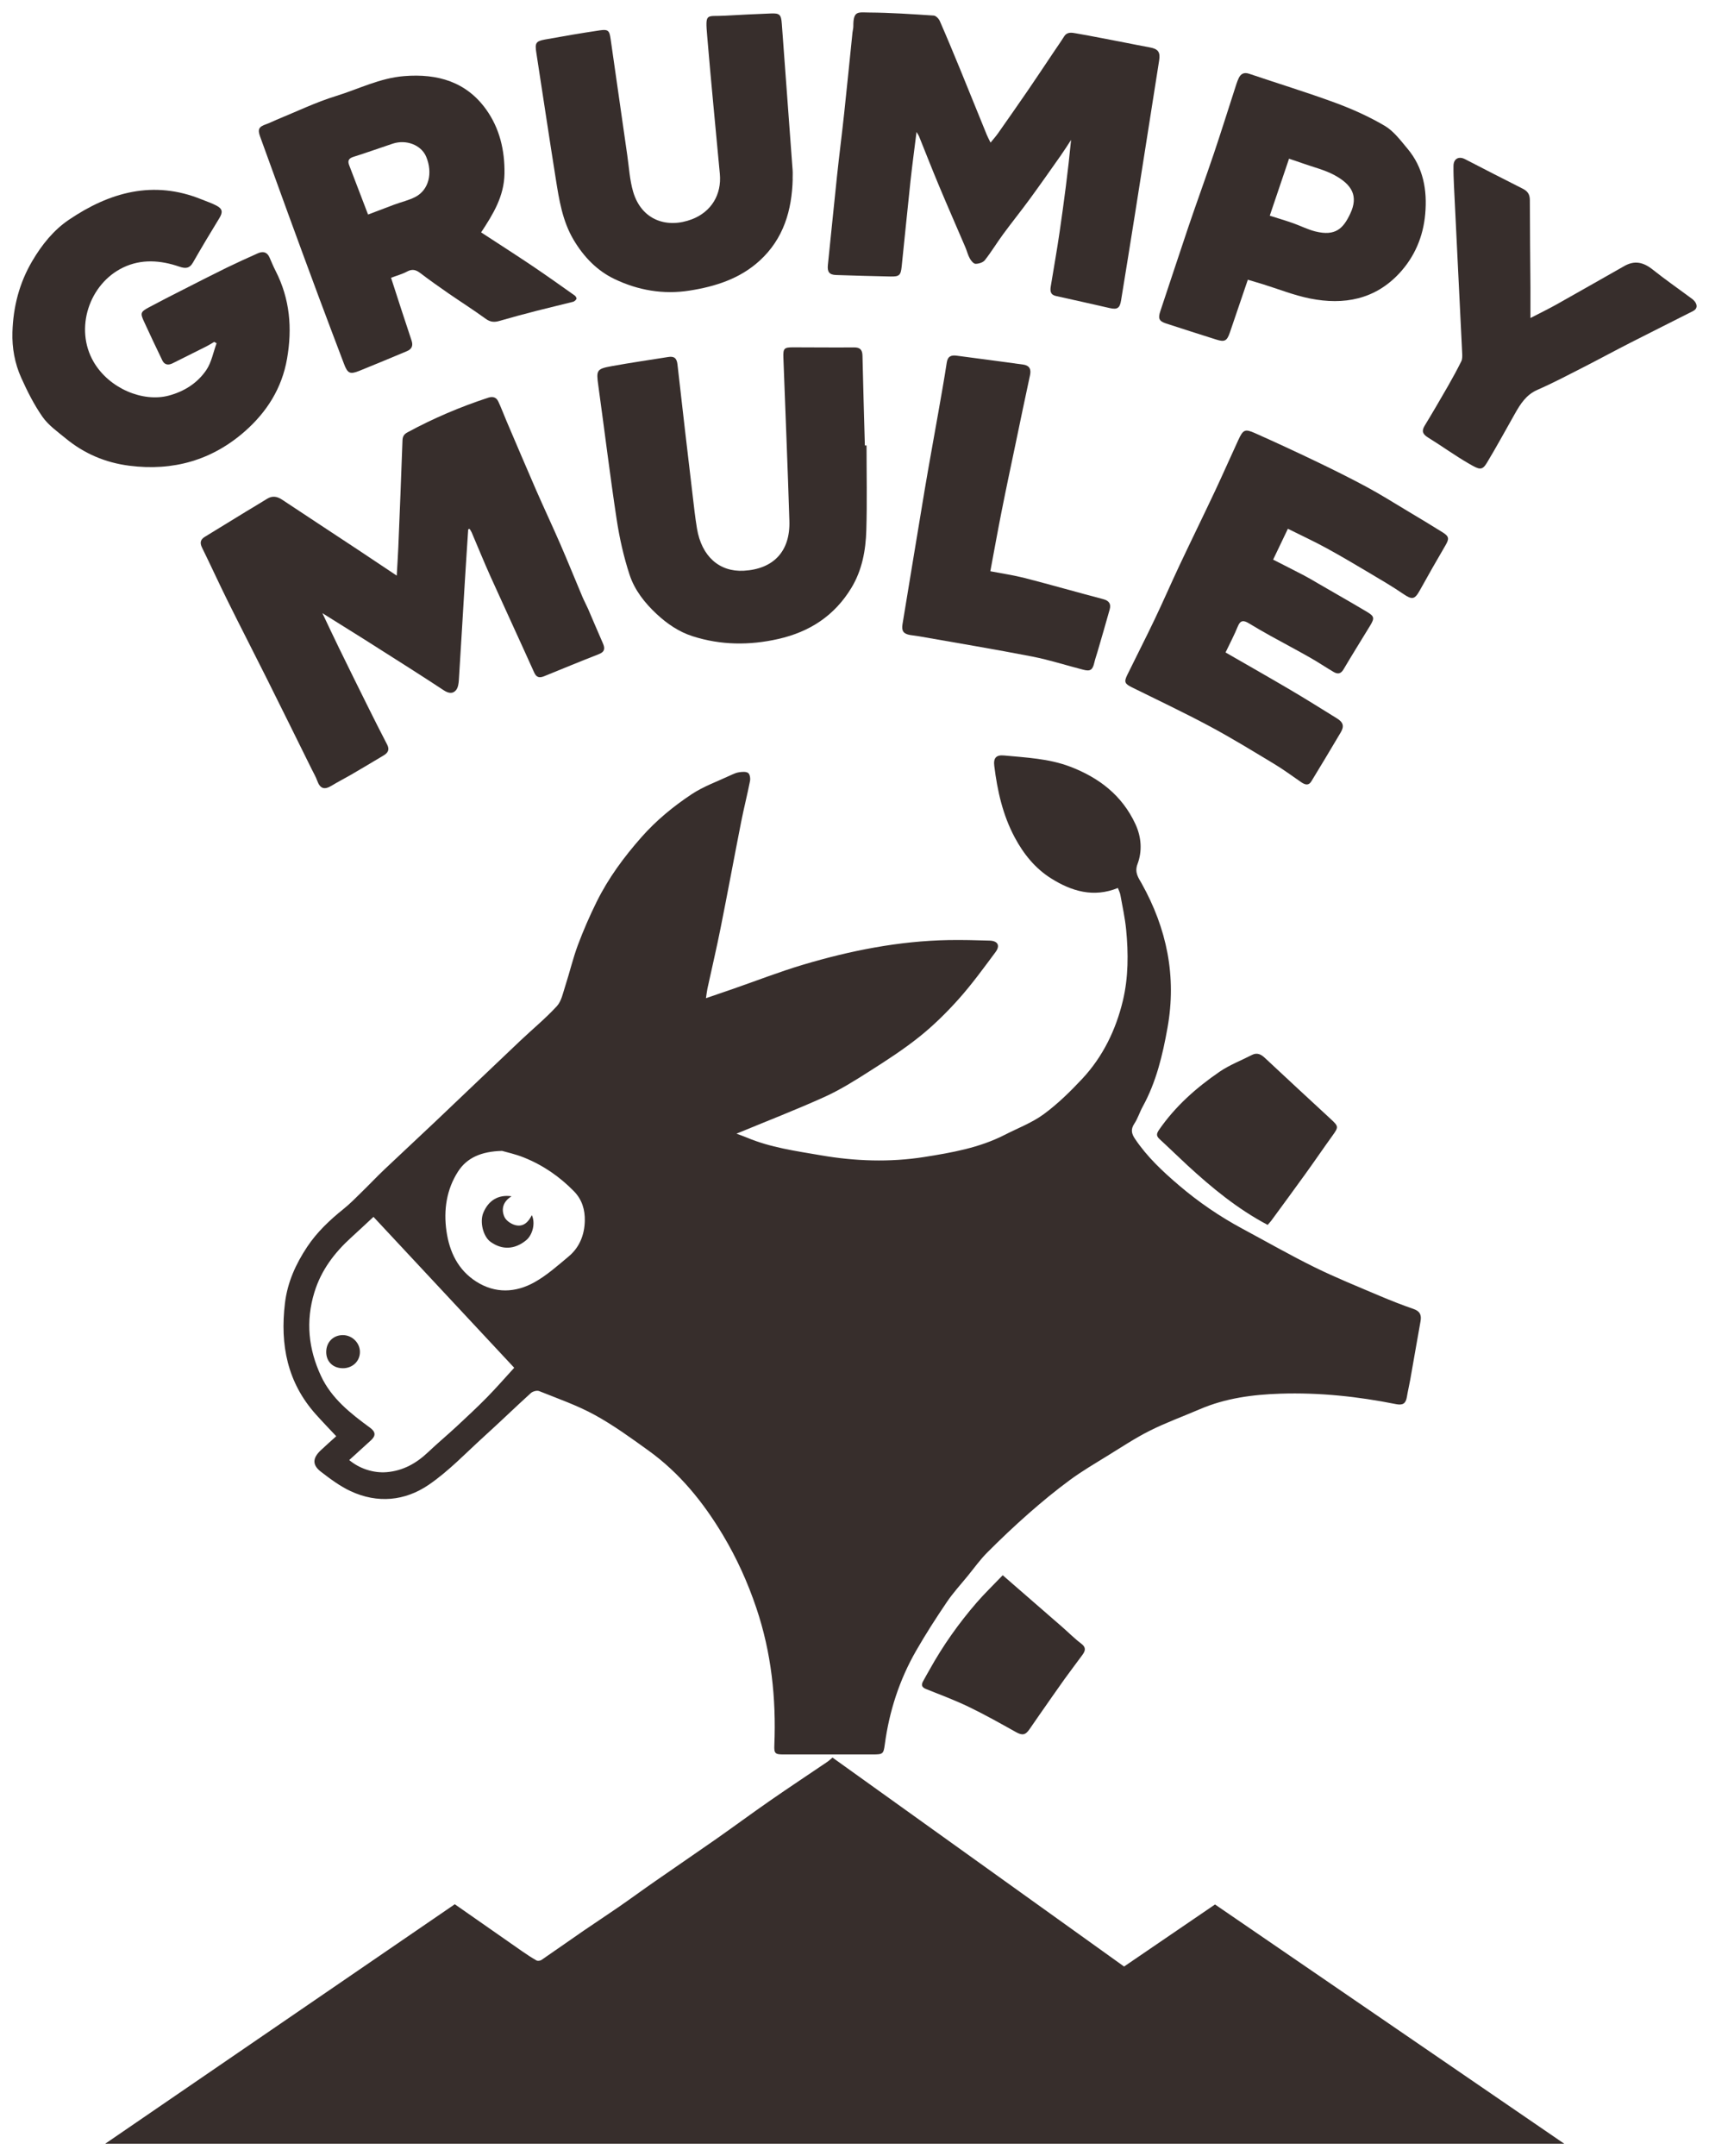<svg width="69" height="87" viewBox="0 0 69 87" fill="none" xmlns="http://www.w3.org/2000/svg">
<g clip-path="url(#clip0_4067_3010)">
<path d="M13.575 57.952C13.278 57.635 13.01 57.358 12.753 57.071C11.6 55.783 11.304 54.267 11.504 52.59C11.605 51.737 11.946 50.997 12.403 50.309C12.795 49.719 13.313 49.229 13.869 48.783C14.133 48.572 14.372 48.326 14.615 48.088C14.919 47.792 15.211 47.481 15.519 47.189C16.206 46.537 16.902 45.896 17.589 45.244C18.727 44.165 19.858 43.081 20.997 42.003C21.491 41.534 22.022 41.1 22.482 40.6C22.669 40.397 22.73 40.066 22.822 39.785C23 39.237 23.131 38.672 23.332 38.132C23.554 37.539 23.809 36.955 24.09 36.387C24.563 35.431 25.191 34.582 25.898 33.781C26.495 33.104 27.182 32.541 27.922 32.049C28.405 31.729 28.968 31.53 29.499 31.281C29.61 31.23 29.726 31.176 29.845 31.16C29.966 31.143 30.124 31.128 30.208 31.191C30.278 31.242 30.302 31.415 30.28 31.52C30.172 32.07 30.032 32.613 29.924 33.163C29.643 34.588 29.38 36.016 29.095 37.44C28.932 38.259 28.74 39.072 28.563 39.888C28.539 39.998 28.529 40.11 28.503 40.277C28.89 40.144 29.233 40.028 29.576 39.909C30.525 39.58 31.462 39.214 32.423 38.927C34.339 38.356 36.294 37.969 38.301 37.932C38.852 37.922 39.403 37.938 39.954 37.954C40.285 37.963 40.392 38.153 40.193 38.418C39.714 39.061 39.242 39.712 38.709 40.309C38.22 40.856 37.689 41.379 37.116 41.837C36.476 42.349 35.782 42.796 35.089 43.236C34.506 43.608 33.913 43.979 33.286 44.263C32.122 44.788 30.93 45.249 29.735 45.744C29.862 45.792 30.009 45.841 30.152 45.901C31.107 46.304 32.128 46.442 33.136 46.616C34.52 46.855 35.919 46.905 37.313 46.686C38.428 46.51 39.542 46.315 40.564 45.792C41.093 45.521 41.664 45.306 42.139 44.959C42.707 44.541 43.221 44.038 43.703 43.521C44.533 42.629 45.055 41.549 45.336 40.375C45.56 39.437 45.56 38.468 45.467 37.508C45.421 37.038 45.318 36.574 45.234 36.108C45.218 36.018 45.172 35.932 45.134 35.83C44.153 36.231 43.262 35.961 42.443 35.447C41.805 35.048 41.333 34.471 40.97 33.792C40.484 32.885 40.269 31.912 40.144 30.91C40.102 30.586 40.218 30.453 40.54 30.484C41.437 30.569 42.343 30.608 43.199 30.932C44.369 31.376 45.305 32.093 45.842 33.253C46.084 33.773 46.124 34.343 45.926 34.866C45.796 35.211 45.972 35.43 46.092 35.645C47.111 37.469 47.509 39.398 47.138 41.467C46.941 42.571 46.684 43.658 46.135 44.655C46.013 44.877 45.938 45.13 45.798 45.34C45.646 45.569 45.682 45.74 45.825 45.953C46.313 46.68 46.944 47.27 47.603 47.831C48.39 48.502 49.241 49.084 50.152 49.574C51.129 50.099 52.093 50.65 53.087 51.139C53.946 51.561 54.836 51.919 55.717 52.294C56.162 52.482 56.612 52.659 57.068 52.816C57.331 52.906 57.399 53.063 57.353 53.315C57.212 54.099 57.077 54.886 56.938 55.67C56.896 55.904 56.84 56.135 56.801 56.37C56.758 56.627 56.644 56.712 56.367 56.658C54.826 56.349 53.266 56.183 51.693 56.235C50.58 56.271 49.479 56.416 48.44 56.863C47.769 57.151 47.081 57.401 46.43 57.726C45.839 58.021 45.284 58.391 44.72 58.738C44.205 59.056 43.679 59.363 43.192 59.722C42.616 60.146 42.062 60.603 41.525 61.075C40.951 61.58 40.396 62.106 39.857 62.647C39.571 62.933 39.334 63.267 39.078 63.581C38.792 63.932 38.482 64.268 38.229 64.642C37.794 65.284 37.372 65.938 36.986 66.611C36.313 67.783 35.903 69.049 35.723 70.39C35.672 70.773 35.644 70.791 35.252 70.793C34.043 70.793 32.836 70.793 31.627 70.793C31.288 70.793 31.25 70.746 31.264 70.413C31.34 68.527 31.144 66.679 30.535 64.878C30.188 63.85 29.747 62.875 29.189 61.942C28.395 60.615 27.441 59.436 26.181 58.53C25.476 58.022 24.768 57.508 24.009 57.092C23.299 56.703 22.524 56.435 21.77 56.132C21.68 56.095 21.51 56.141 21.433 56.211C20.797 56.787 20.181 57.386 19.544 57.962C18.809 58.628 18.117 59.362 17.303 59.916C16.346 60.568 15.238 60.673 14.155 60.168C13.725 59.968 13.332 59.674 12.953 59.382C12.603 59.112 12.618 58.836 12.945 58.525C13.149 58.331 13.363 58.145 13.575 57.953V57.952ZM20.761 55.19C18.904 53.2 16.998 51.156 15.079 49.101C14.765 49.392 14.476 49.664 14.181 49.932C13.505 50.547 12.971 51.244 12.694 52.143C12.333 53.318 12.456 54.442 12.962 55.525C13.382 56.425 14.15 57.031 14.934 57.604C15.165 57.772 15.186 57.929 14.971 58.122C14.679 58.384 14.391 58.649 14.1 58.914C14.508 59.258 15.078 59.446 15.611 59.402C16.272 59.348 16.812 59.044 17.286 58.594C17.656 58.243 18.048 57.916 18.422 57.57C18.844 57.178 19.266 56.786 19.67 56.375C20.047 55.991 20.401 55.583 20.76 55.191L20.761 55.19ZM20.271 46.439C19.429 46.458 18.848 46.721 18.495 47.269C18.03 47.99 17.903 48.821 18.026 49.678C18.148 50.522 18.495 51.245 19.229 51.713C19.995 52.201 20.817 52.166 21.583 51.737C22.081 51.458 22.519 51.066 22.961 50.697C23.401 50.33 23.599 49.819 23.611 49.262C23.621 48.823 23.506 48.41 23.174 48.069C22.588 47.47 21.914 47.009 21.14 46.701C20.81 46.569 20.457 46.494 20.27 46.439H20.271Z" fill="#372E2C"/>
<path d="M18.362 76.837C19.289 77.484 20.188 78.114 21.089 78.74C21.275 78.869 21.465 78.994 21.661 79.105C21.711 79.132 21.812 79.119 21.861 79.085C22.432 78.695 22.995 78.295 23.564 77.904C24.032 77.583 24.508 77.273 24.974 76.951C25.473 76.606 25.96 76.248 26.458 75.903C27.273 75.335 28.096 74.777 28.911 74.207C29.647 73.691 30.37 73.156 31.109 72.644C31.871 72.116 32.645 71.604 33.413 71.084C33.475 71.041 33.529 70.988 33.612 70.919C37.526 73.722 41.447 76.53 45.384 79.35C46.606 78.517 47.824 77.686 49.056 76.846C53.747 80.058 58.419 83.257 63.156 86.5H4.248C8.973 83.264 13.661 80.055 18.362 76.837Z" fill="#372E2C"/>
<path d="M18.904 21.355C18.86 22.035 18.813 22.715 18.772 23.396C18.689 24.745 18.613 26.094 18.526 27.441C18.517 27.58 18.495 27.745 18.414 27.844C18.269 28.02 18.084 27.965 17.905 27.846C17.448 27.542 16.985 27.248 16.524 26.952C15.926 26.57 15.327 26.189 14.726 25.81C14.178 25.465 13.627 25.123 13.016 24.741C13.262 25.258 13.473 25.709 13.691 26.155C14.069 26.929 14.451 27.703 14.835 28.475C15.097 29 15.359 29.525 15.631 30.045C15.735 30.244 15.667 30.373 15.501 30.474C15.063 30.738 14.623 30.998 14.181 31.256C13.919 31.408 13.648 31.545 13.388 31.703C13.092 31.882 12.923 31.823 12.806 31.499C12.749 31.34 12.661 31.192 12.586 31.04C11.977 29.81 11.37 28.579 10.756 27.351C10.239 26.317 9.708 25.289 9.194 24.252C8.84 23.539 8.51 22.813 8.158 22.099C8.064 21.908 8.087 21.774 8.265 21.664C8.827 21.319 9.39 20.974 9.953 20.63C10.228 20.462 10.507 20.301 10.78 20.129C10.995 19.994 11.188 20.028 11.391 20.163C12.41 20.839 13.432 21.509 14.452 22.183C14.963 22.521 15.47 22.861 16.018 23.227C16.041 22.813 16.067 22.447 16.082 22.082C16.141 20.646 16.199 19.212 16.25 17.776C16.255 17.61 16.31 17.522 16.454 17.444C17.499 16.878 18.585 16.416 19.713 16.047C19.903 15.986 20.039 16.033 20.118 16.2C20.239 16.456 20.336 16.723 20.448 16.984C20.847 17.916 21.242 18.85 21.648 19.781C21.967 20.51 22.306 21.229 22.623 21.958C22.929 22.662 23.216 23.376 23.515 24.083C23.585 24.249 23.673 24.408 23.745 24.572C23.945 25.033 24.137 25.496 24.34 25.954C24.434 26.166 24.418 26.303 24.172 26.398C23.43 26.686 22.695 26.992 21.957 27.291C21.783 27.36 21.658 27.338 21.569 27.14C20.985 25.842 20.386 24.552 19.801 23.256C19.537 22.669 19.296 22.073 19.043 21.482C19.021 21.432 18.988 21.388 18.959 21.341C18.941 21.347 18.922 21.351 18.903 21.357L18.904 21.355Z" fill="#372E2C"/>
<path d="M37.004 5.327C36.917 6.03 36.83 6.666 36.761 7.302C36.636 8.454 36.526 9.609 36.404 10.761C36.368 11.109 36.305 11.165 35.952 11.157C35.219 11.142 34.488 11.121 33.757 11.097C33.481 11.088 33.397 10.969 33.425 10.695C33.55 9.504 33.665 8.312 33.792 7.121C33.882 6.27 33.992 5.422 34.083 4.572C34.2 3.485 34.307 2.397 34.419 1.309C34.428 1.225 34.454 1.14 34.453 1.056C34.448 0.425 34.641 0.501 35.08 0.505C35.954 0.511 36.828 0.571 37.7 0.628C37.788 0.634 37.903 0.754 37.944 0.848C38.225 1.489 38.493 2.136 38.76 2.784C39.123 3.669 39.481 4.557 39.842 5.443C39.877 5.529 39.923 5.612 39.993 5.755C40.109 5.611 40.206 5.504 40.289 5.387C40.697 4.806 41.105 4.225 41.506 3.64C41.854 3.132 42.194 2.618 42.538 2.107C42.679 1.896 42.827 1.688 42.962 1.473C43.087 1.272 43.282 1.318 43.45 1.347C44.113 1.462 44.774 1.595 45.436 1.722C45.761 1.785 46.087 1.852 46.414 1.911C46.759 1.972 46.854 2.1 46.8 2.439C46.475 4.493 46.154 6.547 45.83 8.601C45.645 9.772 45.454 10.943 45.264 12.114C45.213 12.436 45.111 12.501 44.804 12.431C44.083 12.268 43.361 12.102 42.638 11.945C42.402 11.894 42.396 11.737 42.424 11.557C42.542 10.825 42.675 10.096 42.781 9.363C42.959 8.136 43.123 6.904 43.244 5.646C43.107 5.855 42.974 6.067 42.83 6.271C42.416 6.859 42.003 7.447 41.579 8.027C41.226 8.509 40.851 8.975 40.497 9.456C40.245 9.799 40.026 10.164 39.763 10.498C39.689 10.592 39.515 10.646 39.387 10.645C39.307 10.645 39.205 10.52 39.155 10.428C39.077 10.29 39.041 10.129 38.978 9.982C38.624 9.153 38.26 8.329 37.912 7.497C37.634 6.834 37.373 6.164 37.104 5.497C37.088 5.457 37.062 5.422 37.005 5.327H37.004Z" fill="#372E2C"/>
<path d="M51.996 21.339C51.798 21.755 51.61 22.147 51.402 22.581C51.817 22.793 52.227 23 52.635 23.212C52.82 23.308 53 23.415 53.179 23.52C53.852 23.91 54.528 24.294 55.195 24.691C55.49 24.867 55.5 24.944 55.32 25.242C54.961 25.833 54.593 26.417 54.242 27.013C54.129 27.204 53.996 27.204 53.84 27.111C53.521 26.924 53.214 26.716 52.892 26.534C52.367 26.235 51.832 25.954 51.303 25.661C51.005 25.495 50.709 25.325 50.416 25.147C50.219 25.029 50.082 25.015 49.978 25.271C49.836 25.621 49.657 25.957 49.481 26.327C50.353 26.829 51.225 27.323 52.088 27.831C52.724 28.206 53.351 28.598 53.978 28.987C54.235 29.146 54.28 29.302 54.13 29.555C53.74 30.215 53.345 30.871 52.946 31.526C52.831 31.715 52.682 31.662 52.533 31.56C52.167 31.308 51.809 31.043 51.428 30.815C50.569 30.297 49.713 29.772 48.83 29.3C47.803 28.75 46.747 28.252 45.702 27.735C45.41 27.591 45.373 27.518 45.515 27.229C45.877 26.488 46.254 25.756 46.609 25.011C46.956 24.287 47.275 23.549 47.617 22.822C48.094 21.812 48.587 20.808 49.063 19.798C49.382 19.12 49.682 18.433 49.997 17.753C50.189 17.337 50.263 17.297 50.666 17.476C51.479 17.838 52.287 18.211 53.089 18.596C53.789 18.931 54.488 19.277 55.172 19.645C55.721 19.94 56.25 20.273 56.785 20.593C57.273 20.885 57.761 21.176 58.242 21.478C58.513 21.648 58.515 21.74 58.357 22.01C58.008 22.608 57.663 23.208 57.329 23.813C57.118 24.195 57.018 24.211 56.652 23.962C56.238 23.68 55.804 23.424 55.372 23.168C54.769 22.81 54.167 22.451 53.551 22.115C53.053 21.843 52.538 21.605 51.996 21.335V21.339Z" fill="#372E2C"/>
<path d="M8.648 13.796C8.545 13.856 8.444 13.922 8.338 13.975C7.882 14.205 7.425 14.434 6.967 14.66C6.799 14.743 6.644 14.727 6.556 14.547C6.304 14.027 6.057 13.503 5.815 12.977C5.657 12.634 5.672 12.585 6.013 12.401C6.463 12.16 6.919 11.928 7.374 11.697C7.964 11.397 8.554 11.095 9.149 10.803C9.567 10.6 9.989 10.409 10.413 10.22C10.614 10.131 10.785 10.164 10.882 10.389C10.961 10.57 11.037 10.754 11.127 10.93C11.704 12.058 11.806 13.238 11.589 14.477C11.381 15.668 10.774 16.62 9.896 17.396C8.562 18.573 6.986 19.017 5.221 18.792C4.255 18.669 3.394 18.303 2.646 17.684C2.319 17.415 1.955 17.16 1.718 16.822C1.375 16.332 1.101 15.787 0.855 15.239C0.596 14.663 0.483 14.039 0.502 13.405C0.533 12.384 0.776 11.426 1.302 10.533C1.691 9.872 2.167 9.282 2.784 8.866C4.426 7.756 6.192 7.255 8.14 8.046C8.343 8.129 8.552 8.197 8.744 8.299C8.991 8.429 9 8.569 8.852 8.809C8.491 9.399 8.135 9.992 7.792 10.592C7.651 10.839 7.483 10.842 7.243 10.76C6.483 10.499 5.707 10.44 4.968 10.796C3.599 11.457 2.998 13.26 3.781 14.603C4.408 15.678 5.77 16.238 6.809 15.964C7.438 15.797 7.968 15.46 8.327 14.935C8.539 14.625 8.61 14.215 8.744 13.851L8.649 13.796H8.648Z" fill="#372E2C"/>
<path d="M34.986 17.974C34.986 19.116 35.012 20.258 34.977 21.398C34.953 22.207 34.808 23.004 34.376 23.718C33.695 24.843 32.694 25.495 31.421 25.783C30.253 26.047 29.1 26.036 27.963 25.672C27.412 25.496 26.934 25.171 26.506 24.771C26.026 24.323 25.622 23.808 25.42 23.196C25.182 22.47 25.012 21.713 24.897 20.956C24.624 19.161 24.407 17.36 24.157 15.562C24.07 14.939 24.081 14.885 24.703 14.773C25.459 14.636 26.22 14.526 26.979 14.405C27.211 14.367 27.323 14.446 27.352 14.7C27.548 16.457 27.756 18.213 27.963 19.97C28.017 20.422 28.065 20.877 28.14 21.326C28.326 22.445 29.04 23.084 30.031 23.029C31.222 22.963 31.909 22.253 31.871 21.024C31.804 18.828 31.709 16.632 31.629 14.435C31.615 14.055 31.658 14.015 32.022 14.015C32.84 14.015 33.657 14.026 34.476 14.018C34.72 14.015 34.817 14.109 34.822 14.351C34.849 15.56 34.885 16.767 34.918 17.975C34.941 17.975 34.964 17.975 34.986 17.975V17.974Z" fill="#372E2C"/>
<path d="M15.788 11.207C16.073 12.084 16.338 12.913 16.616 13.739C16.689 13.956 16.621 14.089 16.426 14.171C15.789 14.438 15.15 14.704 14.509 14.963C14.13 15.116 14.034 15.067 13.891 14.688C13.546 13.775 13.197 12.864 12.858 11.95C12.447 10.848 12.043 9.745 11.639 8.641C11.259 7.6 10.882 6.558 10.504 5.517C10.394 5.215 10.447 5.114 10.752 5.01C10.894 4.961 11.028 4.888 11.169 4.831C11.967 4.505 12.749 4.126 13.571 3.873C14.481 3.593 15.337 3.148 16.32 3.071C17.672 2.963 18.83 3.302 19.631 4.422C20.169 5.174 20.383 6.06 20.368 7.006C20.354 7.917 19.916 8.633 19.425 9.377C20.114 9.827 20.804 10.268 21.483 10.724C22.065 11.115 22.635 11.522 23.208 11.927C23.245 11.953 23.288 12.032 23.275 12.059C23.25 12.111 23.19 12.165 23.136 12.178C22.649 12.303 22.159 12.414 21.672 12.54C21.167 12.67 20.663 12.804 20.162 12.95C19.955 13.011 19.792 12.996 19.608 12.862C19.118 12.506 18.606 12.181 18.106 11.837C17.726 11.573 17.345 11.306 16.978 11.025C16.801 10.889 16.65 10.842 16.439 10.955C16.242 11.062 16.02 11.12 15.788 11.208V11.207ZM14.86 8.657C15.217 8.522 15.569 8.386 15.924 8.254C16.206 8.15 16.506 8.083 16.771 7.946C17.313 7.663 17.481 6.983 17.207 6.324C17.01 5.854 16.407 5.615 15.855 5.797C15.325 5.972 14.801 6.163 14.269 6.329C14.075 6.39 14.031 6.491 14.096 6.662C14.344 7.315 14.596 7.967 14.86 8.657Z" fill="#372E2C"/>
<path d="M32.005 7.219C31.974 8.485 31.637 9.636 30.67 10.519C29.87 11.249 28.882 11.562 27.836 11.726C26.779 11.892 25.758 11.713 24.81 11.259C24.11 10.925 23.572 10.369 23.167 9.691C22.705 8.92 22.573 8.058 22.436 7.197C22.167 5.509 21.915 3.818 21.654 2.129C21.593 1.743 21.628 1.663 22 1.595C22.737 1.461 23.476 1.335 24.217 1.225C24.558 1.175 24.607 1.237 24.654 1.577C24.876 3.138 25.099 4.699 25.325 6.26C25.397 6.756 25.424 7.267 25.565 7.744C25.909 8.897 26.942 9.228 27.938 8.847C28.719 8.546 29.141 7.852 29.063 7.015C28.892 5.168 28.709 3.322 28.554 1.474C28.47 0.483 28.511 0.677 29.264 0.633C29.881 0.596 30.5 0.57 31.117 0.544C31.48 0.528 31.537 0.588 31.565 0.956C31.71 2.929 31.857 4.902 32.002 6.875C32.01 6.988 32.002 7.103 32.002 7.218L32.005 7.219Z" fill="#372E2C"/>
<path d="M50.381 11.286C50.132 12.02 49.896 12.718 49.656 13.415C49.538 13.759 49.446 13.809 49.108 13.702C48.43 13.488 47.753 13.272 47.078 13.052C46.791 12.958 46.75 12.846 46.848 12.556C47.228 11.423 47.597 10.287 47.98 9.156C48.315 8.169 48.673 7.19 49.007 6.202C49.295 5.349 49.563 4.489 49.841 3.633C49.894 3.471 49.94 3.304 50.013 3.151C50.095 2.979 50.225 2.906 50.433 2.976C51.591 3.368 52.762 3.725 53.908 4.146C54.597 4.4 55.276 4.705 55.908 5.077C56.268 5.288 56.542 5.661 56.82 5.991C57.467 6.757 57.629 7.672 57.542 8.64C57.461 9.546 57.117 10.358 56.501 11.023C55.516 12.086 54.257 12.317 52.897 12.046C52.242 11.916 51.611 11.661 50.97 11.463C50.784 11.406 50.597 11.351 50.38 11.287L50.381 11.286ZM52.044 6.404C51.782 7.181 51.525 7.938 51.266 8.703C51.594 8.808 51.902 8.898 52.203 9.004C52.507 9.111 52.798 9.261 53.108 9.339C53.92 9.54 54.234 9.221 54.516 8.621C54.85 7.913 54.59 7.453 53.88 7.068C53.486 6.854 53.032 6.747 52.604 6.594C52.428 6.531 52.25 6.474 52.044 6.404Z" fill="#372E2C"/>
<path d="M61.791 12.832C62.19 12.625 62.522 12.465 62.842 12.286C63.758 11.773 64.668 11.25 65.582 10.734C65.988 10.504 66.343 10.57 66.732 10.882C67.205 11.259 67.704 11.606 68.191 11.967C68.274 12.029 68.368 12.087 68.428 12.168C68.534 12.31 68.533 12.462 68.357 12.551C67.515 12.98 66.667 13.399 65.826 13.829C65.193 14.152 64.568 14.492 63.934 14.816C63.318 15.13 62.704 15.454 62.071 15.731C61.615 15.931 61.383 16.304 61.159 16.701C60.785 17.36 60.424 18.026 60.033 18.674C59.836 19.003 59.721 18.948 59.31 18.71C58.744 18.384 58.214 17.998 57.658 17.655C57.445 17.523 57.383 17.399 57.522 17.174C57.843 16.648 58.152 16.115 58.46 15.581C58.648 15.253 58.829 14.921 58.998 14.581C59.041 14.494 59.04 14.378 59.036 14.276C58.926 12.015 58.813 9.754 58.703 7.492C58.691 7.226 58.68 6.959 58.684 6.693C58.687 6.406 58.894 6.292 59.149 6.422C59.923 6.82 60.694 7.221 61.472 7.61C61.676 7.712 61.767 7.842 61.767 8.074C61.768 9.253 61.783 10.434 61.791 11.614C61.793 11.999 61.791 12.384 61.791 12.83V12.832Z" fill="#372E2C"/>
<path d="M39.984 23.05C40.46 23.142 40.928 23.21 41.384 23.326C42.44 23.599 43.488 23.899 44.542 24.176C44.781 24.239 44.864 24.372 44.803 24.591C44.645 25.166 44.473 25.737 44.308 26.31C44.265 26.455 44.214 26.599 44.18 26.747C44.114 27.029 44.023 27.097 43.741 27.025C43.052 26.849 42.373 26.628 41.677 26.492C40.15 26.195 38.615 25.941 37.084 25.671C36.972 25.651 36.858 25.642 36.746 25.623C36.472 25.575 36.394 25.456 36.438 25.187C36.738 23.379 37.031 21.571 37.334 19.762C37.507 18.733 37.698 17.705 37.878 16.676C37.997 15.994 38.121 15.313 38.225 14.628C38.265 14.368 38.412 14.324 38.627 14.352C39.521 14.47 40.414 14.587 41.307 14.71C41.551 14.743 41.642 14.885 41.587 15.137C41.39 16.045 41.202 16.955 41.012 17.865C40.82 18.784 40.623 19.703 40.441 20.624C40.284 21.414 40.142 22.209 39.984 23.05Z" fill="#372E2C"/>
<path d="M51.181 49.425C49.97 48.785 48.934 47.934 47.943 47.022C47.567 46.675 47.202 46.316 46.825 45.971C46.687 45.844 46.68 45.758 46.793 45.593C47.449 44.642 48.298 43.89 49.24 43.245C49.642 42.97 50.111 42.792 50.547 42.567C50.752 42.462 50.912 42.541 51.061 42.68C51.95 43.507 52.837 44.336 53.73 45.156C54.045 45.447 54.051 45.473 53.798 45.823C53.433 46.329 53.081 46.846 52.716 47.352C52.258 47.989 51.792 48.62 51.328 49.253C51.284 49.312 51.232 49.366 51.181 49.425Z" fill="#372E2C"/>
<path d="M40.485 63.562C41.3 64.27 42.093 64.958 42.885 65.648C43.141 65.871 43.381 66.116 43.652 66.319C43.857 66.472 43.824 66.609 43.704 66.773C43.463 67.103 43.214 67.425 42.976 67.757C42.636 68.233 42.302 68.716 41.966 69.196C41.831 69.389 41.696 69.583 41.563 69.778C41.398 70.02 41.267 70.029 41.016 69.889C40.389 69.538 39.761 69.185 39.113 68.873C38.55 68.602 37.964 68.383 37.384 68.151C37.216 68.083 37.189 67.99 37.265 67.847C37.348 67.688 37.441 67.534 37.528 67.377C38.068 66.405 38.707 65.502 39.434 64.663C39.754 64.294 40.108 63.954 40.484 63.562H40.485Z" fill="#372E2C"/>
<path d="M13.841 55.208C13.443 55.208 13.17 54.939 13.171 54.553C13.172 54.155 13.455 53.87 13.846 53.872C14.222 53.874 14.539 54.192 14.532 54.563C14.526 54.933 14.229 55.209 13.839 55.209L13.841 55.208Z" fill="#372E2C"/>
<path d="M20.655 48.27C20.312 48.479 20.224 48.786 20.367 49.105C20.433 49.254 20.637 49.39 20.803 49.433C21.127 49.519 21.334 49.312 21.472 49.031C21.623 49.344 21.51 49.827 21.24 50.047C20.779 50.423 20.269 50.444 19.803 50.107C19.506 49.891 19.361 49.304 19.514 48.935C19.721 48.437 20.122 48.192 20.654 48.27H20.655Z" fill="#372E2C"/>
</g>
<defs>
<clipPath id="clip0_4067_3010">
<rect width="68" height="86" fill="white" transform="translate(0.5 0.5)"/>
</clipPath>
</defs>
</svg>

